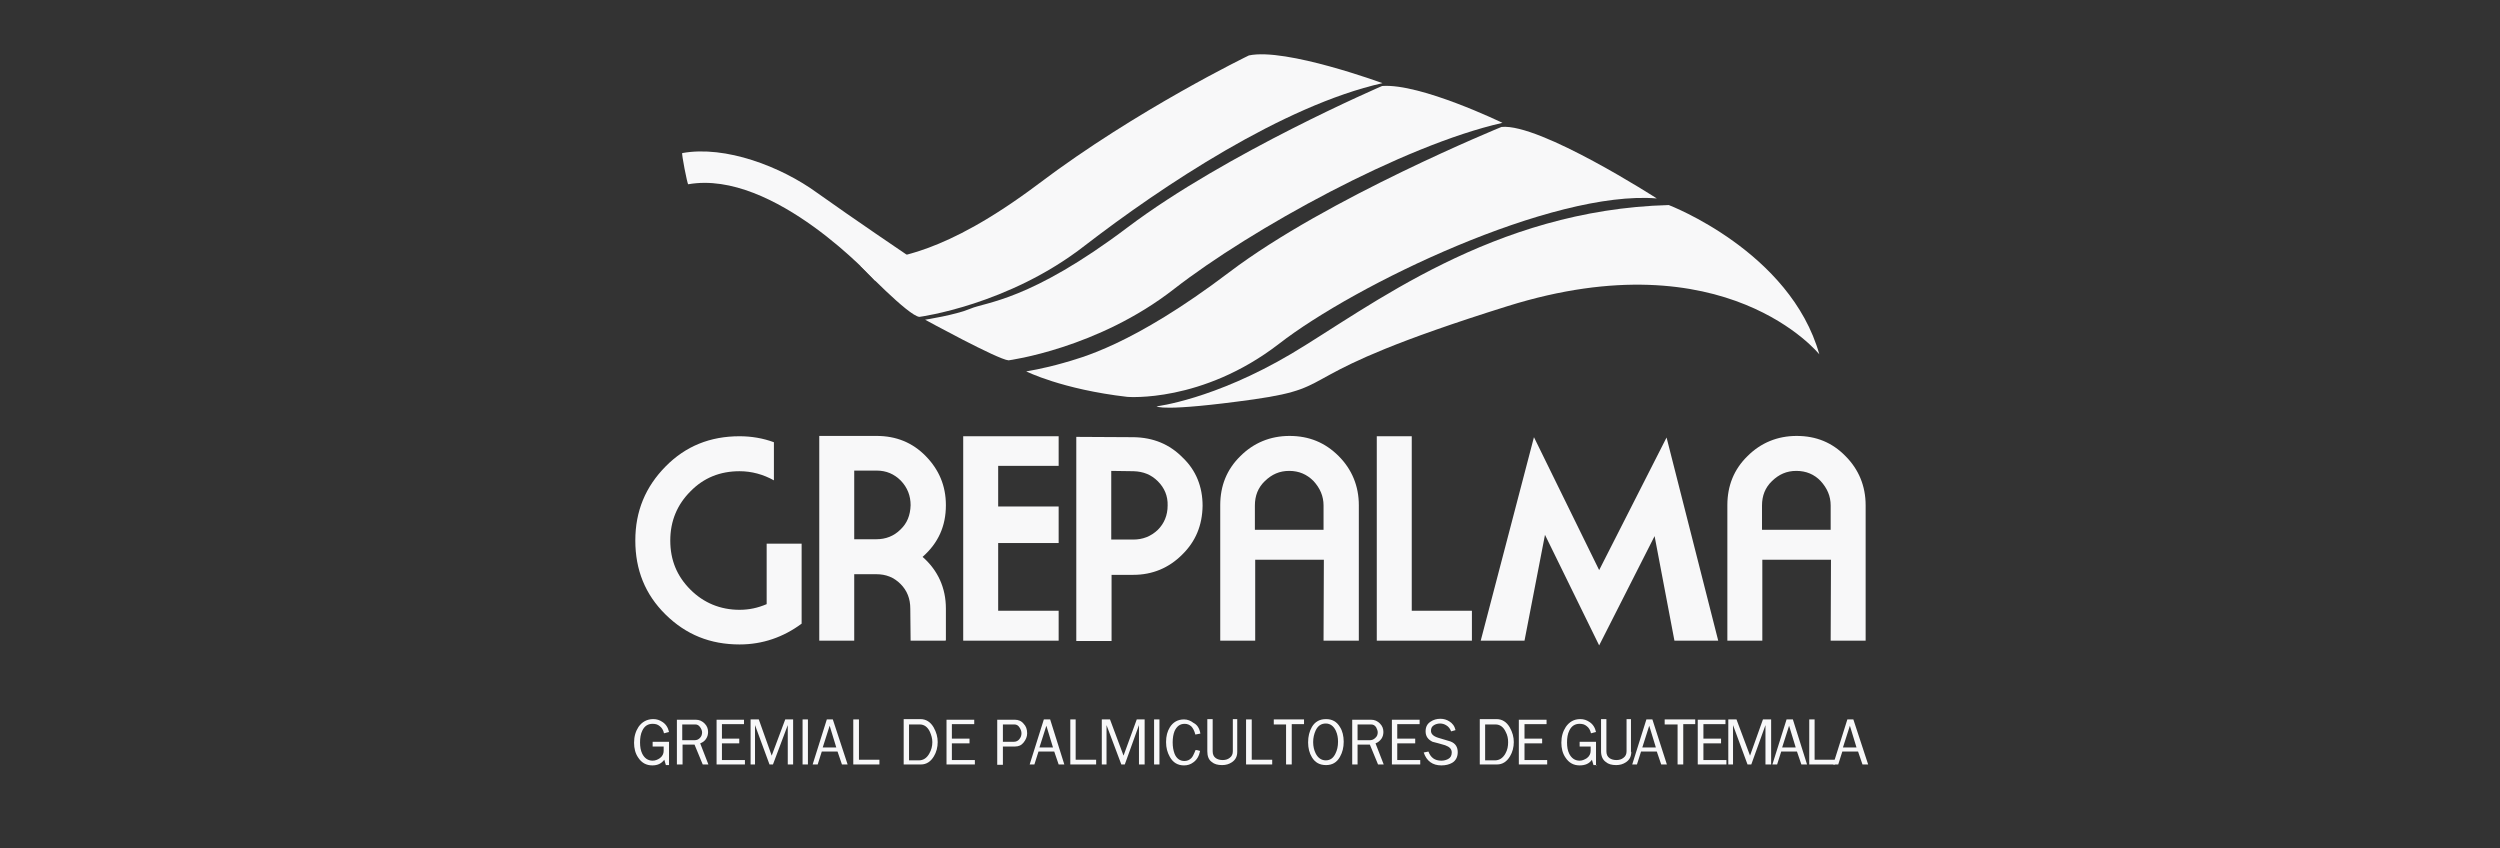 <?xml version="1.0" encoding="utf-8"?>
<!-- Generator: Adobe Illustrator 25.2.3, SVG Export Plug-In . SVG Version: 6.00 Build 0)  -->
<svg version="1.1" id="Capa_1" xmlns="http://www.w3.org/2000/svg" xmlns:xlink="http://www.w3.org/1999/xlink" x="0px" y="0px"
	 viewBox="0 0 793.7 269.3" style="enable-background:new 0 0 793.7 269.3;" xml:space="preserve">
<rect x="0" y="0" width="793.7" height="269.3" fill="#333333" stroke="none"/>
<style type="text/css">
	.st0{fill:#F8F8F9;}
</style>
<g>
	<g>
		<path class="st0" d="M254.5,198c-5.8,4.3-12.4,6.6-19.7,6.6c-9.3,0-17-3.1-23.5-9.5c-6.5-6.4-9.6-14.2-9.6-23.5
			c0-9.3,3.2-17,9.6-23.5c6.4-6.5,14.2-9.6,23.5-9.6c3.7,0,7.4,0.6,10.9,1.9v12.1c-3.4-1.9-7.1-2.9-10.9-2.9
			c-6.2,0-11.4,2.1-15.6,6.4c-4.2,4.2-6.4,9.4-6.4,15.6c0,6.2,2.1,11.3,6.4,15.6c4.2,4.2,9.5,6.4,15.6,6.4c3,0,5.8-0.6,8.6-1.8
			v-19.2h11.1V198z"/>
		<path class="st0" d="M300.2,203.4h-11.1l-0.1-10.2c0-3.1-1-5.7-3.1-7.8c-2.1-2.1-4.6-3.1-7.7-3.1h-7v21.1h-11.1v-65h18.2
			c6.2,0,11.4,2.1,15.6,6.4s6.4,9.4,6.4,15.6c0,6.6-2.4,12-7.4,16.4c4.9,4.3,7.4,9.9,7.4,16.4v10.1H300.2z M289.1,160.4
			c0-3-1-5.6-3.1-7.8c-2.1-2.1-4.6-3.2-7.7-3.2h-7.1v21.8h7c3,0,5.6-1,7.7-3.1C288,166.1,289,163.6,289.1,160.4"/>
	</g>
	<polygon class="st0" points="336.1,203.4 305.8,203.4 305.8,138.5 336.1,138.5 336.1,147.9 316.9,147.9 316.9,160.8 336.1,160.8 
		336.1,172.4 316.9,172.4 316.9,193.9 336.1,193.9 	"/>
	<g>
		<path class="st0" d="M381.8,160.6c-0.1,6.2-2.2,11.3-6.5,15.5c-4.2,4.2-9.4,6.4-15.5,6.4h-6.9v21h-11.2v-64.8l18.2,0.1
			c6.2,0.1,11.4,2.2,15.6,6.5C379.7,149.3,381.8,154.5,381.8,160.6 M370.7,160.5c0.1-3-1-5.6-3.1-7.7c-2.1-2.1-4.6-3.1-7.7-3.2
			l-7.1-0.1v21.8h7c3,0,5.6-1,7.8-3.1C369.6,166.2,370.7,163.6,370.7,160.5"/>
		<path class="st0" d="M431.4,203.4h-11.2l0.1-25.7h-21.8v25.7h-11.1v-43c0-6.2,2.1-11.4,6.4-15.6c4.2-4.2,9.5-6.4,15.6-6.4
			c6.2,0,11.3,2.1,15.6,6.4c4.2,4.2,6.4,9.5,6.4,15.6V203.4z M420.2,168.2v-7.7c0-3-1.1-5.5-3.2-7.8c-2.1-2.1-4.6-3.2-7.7-3.2
			s-5.5,1.1-7.7,3.2s-3.2,4.7-3.2,7.8v7.7H420.2z"/>
	</g>
	<polygon class="st0" points="467.3,203.4 437.1,203.4 437.1,138.5 448.2,138.5 448.2,193.9 467.3,193.9 	"/>
	<polygon class="st0" points="545.5,203.4 531.6,203.4 525.3,170.2 507.7,204.9 490.5,169.8 484,203.4 470.1,203.4 487,138.8 
		507.7,181 529.1,138.9 	"/>
	<g>
		<path class="st0" d="M592.4,203.4h-11.2l0.1-25.7h-21.8v25.7h-11.1v-43c0-6.2,2.1-11.4,6.4-15.6c4.2-4.2,9.5-6.4,15.6-6.4
			c6.2,0,11.3,2.1,15.5,6.4c4.2,4.2,6.4,9.5,6.4,15.6v43H592.4z M581.2,168.2v-7.7c0-3-1.1-5.5-3.2-7.8c-2-2.1-4.6-3.2-7.7-3.2
			s-5.5,1.1-7.7,3.2s-3.2,4.7-3.2,7.8v7.7H581.2z"/>
		<path class="st0" d="M212.4,242.9h-1c-0.2-0.7-0.4-1.3-0.5-1.7c-0.9,1.2-2.1,1.8-3.8,1.8c-1.9,0-3.4-0.8-4.5-2.5
			c-0.9-1.3-1.3-2.9-1.3-4.7c0-2,0.5-3.6,1.4-5c1.1-1.6,2.7-2.5,4.7-2.5c1.1,0,2,0.3,2.9,0.9c1.1,0.7,1.8,1.8,2.1,3.2
			c-0.1,0-0.4,0.1-0.8,0.2c-0.4,0.1-0.6,0.2-0.8,0.2c-0.2-1-0.7-1.8-1.4-2.3c-0.6-0.5-1.3-0.7-2.2-0.7c-1.5,0-2.6,0.7-3.3,2.2
			c-0.5,1-0.7,2.3-0.7,3.7c0,1.4,0.2,2.6,0.7,3.6c0.7,1.4,1.8,2.2,3.3,2.2c0.8,0,1.6-0.3,2.3-0.8c0.8-0.6,1.2-1.4,1.2-2.3V237h-3.5
			v-1.5h5.2V242.9z"/>
		<path class="st0" d="M224.9,242.7c-0.4,0-1,0-1.8,0c-0.6-1.4-1.4-3.4-2.6-6.3h-3.8v6.3h-1.8v-14.2h6c1.1,0,2,0.4,2.8,1.2
			s1.1,1.7,1.1,2.7c0,0.8-0.2,1.5-0.6,2.1c-0.4,0.7-1.1,1.2-1.9,1.5L224.9,242.7z M222.9,232.5c0-0.5-0.2-1-0.6-1.6
			c-0.4-0.6-0.9-0.9-1.5-0.9h-4.2v5h3.9c0.7,0,1.2-0.2,1.7-0.7S222.9,233.2,222.9,232.5"/>
	</g>
	<polygon class="st0" points="236.5,242.7 227.5,242.7 227.5,228.5 236.2,228.5 236.2,229.9 229.2,229.9 229.2,234.5 234.7,234.5 
		234.7,236 229.2,236 229.2,241.3 236.5,241.3 	"/>
	<polygon class="st0" points="251.8,242.7 250.1,242.7 250.1,230.2 245.4,242.7 244.3,242.7 239.7,230.2 239.7,242.7 238.3,242.7 
		238.3,228.4 240.9,228.4 245,239.9 249.3,228.4 251.8,228.4 	"/>
	<rect x="254.8" y="228.4" class="st0" width="1.7" height="14.3"/>
	<g>
		<path class="st0" d="M269.1,242.7h-1.8l-1.4-4.1h-5c-0.3,0.9-0.7,2.3-1.3,4.1h-1.6l4.5-14.3h1.9L269.1,242.7z M265.5,237.3
			l-2.1-6.9l-2.2,6.9H265.5z"/>
	</g>
	<polygon class="st0" points="279.2,242.7 270.9,242.7 270.9,228.4 272.7,228.4 272.7,241.2 279.2,241.2 	"/>
	<g>
		<path class="st0" d="M297.7,235.6c0,1.6-0.4,3.2-1.2,4.5c-1,1.7-2.4,2.6-4.1,2.6h-5.5v-14.4h5.3c1.8,0,3.2,0.9,4.2,2.6
			C297.3,232.5,297.7,234,297.7,235.6 M296,235.6c0-1.1-0.3-2.2-0.8-3.3c-0.7-1.5-1.8-2.3-3.2-2.3h-3.4v11.4h3.1
			c1.4,0,2.5-0.7,3.3-2.1C295.7,238.1,296,236.9,296,235.6"/>
	</g>
	<polygon class="st0" points="309.5,242.7 300.5,242.7 300.5,228.5 309.3,228.5 309.3,229.9 302.2,229.9 302.2,234.5 307.8,234.5 
		307.8,236 302.2,236 302.2,241.3 309.5,241.3 	"/>
	<g>
		<path class="st0" d="M326.1,232.8c0,1.1-0.4,2-1.1,2.9s-1.6,1.3-2.7,1.3h-3.9v5.8h-1.8v-14.3h5.6c1.1,0,2.1,0.4,2.8,1.3
			C325.7,230.5,326.1,231.5,326.1,232.8 M324.3,232.8c0-0.6-0.2-1.2-0.6-1.8c-0.4-0.7-1-1-1.6-1h-3.7v5.5h3.5c0.7,0,1.3-0.3,1.7-0.8
			C324.1,234.1,324.3,233.5,324.3,232.8"/>
		<path class="st0" d="M337.9,242.7h-1.8l-1.4-4.1h-5c-0.3,0.9-0.7,2.3-1.3,4.1h-1.5l4.5-14.3h2L337.9,242.7z M334.3,237.3l-2.1-6.9
			l-2.2,6.9H334.3z"/>
	</g>
	<polygon class="st0" points="348,242.7 339.8,242.7 339.8,228.4 341.5,228.4 341.5,241.2 348,241.2 	"/>
	<polygon class="st0" points="363.4,242.7 361.6,242.7 361.6,230.2 357.1,242.7 356,242.7 351.3,230.2 351.3,242.7 349.8,242.7 
		349.8,228.4 352.4,228.4 356.7,239.9 360.9,228.4 363.4,228.4 	"/>
	<rect x="366.4" y="228.4" class="st0" width="1.7" height="14.3"/>
	<g>
		<path class="st0" d="M381.1,232.9c-0.6,0.1-1.2,0.2-1.6,0.3c-0.3-1.2-0.8-2.1-1.3-2.6c-0.6-0.5-1.2-0.8-2.1-0.8
			c-1.5,0-2.5,0.8-3.2,2.3c-0.4,1-0.6,2.2-0.6,3.6c0,1.4,0.2,2.5,0.6,3.6c0.6,1.5,1.7,2.3,3.1,2.3c0.9,0,1.6-0.3,2.2-0.9
			c0.4-0.4,0.7-1,1-1.7c0.2-0.6,0.4-0.9,0.4-0.9c0.3,0,0.7,0.1,1.4,0.3c-0.3,1.6-1,2.8-2.1,3.6c-0.9,0.7-1.9,1-3,1
			c-2,0-3.5-0.9-4.5-2.7c-0.8-1.4-1.2-2.9-1.2-4.7c0-1.9,0.4-3.4,1.2-4.7c1-1.6,2.5-2.5,4.5-2.5c1.1,0,2.1,0.4,3,1.1
			C380.1,230.1,380.8,231.2,381.1,232.9"/>
		<path class="st0" d="M392.8,238.7c0,1.4-0.5,2.5-1.7,3.3c-0.9,0.6-1.9,0.9-3.1,0.9c-1.4,0-2.5-0.3-3.3-1c-1-0.7-1.4-1.9-1.4-3.4
			v-10.2h1.7v10.2c0,1,0.3,1.7,1,2.2c0.6,0.4,1.3,0.6,2.2,0.6c0.8,0,1.6-0.2,2.2-0.7c0.7-0.5,1-1.2,1-2.1v-10.2h1.4L392.8,238.7
			L392.8,238.7z"/>
	</g>
	<polygon class="st0" points="403.9,242.7 395.6,242.7 395.6,228.4 397.4,228.4 397.4,241.2 403.9,241.2 	"/>
	<polygon class="st0" points="414,229.9 410.1,229.9 410.1,242.7 408.3,242.7 408.3,230 404.4,230 404.4,228.4 414,228.4 	"/>
	<g>
		<path class="st0" d="M426.6,235.5c0,1.8-0.4,3.4-1.2,4.8c-1,1.8-2.5,2.6-4.4,2.6c-2,0-3.5-0.8-4.5-2.5c-0.8-1.3-1.2-2.9-1.2-4.7
			c0-1.9,0.4-3.5,1.2-4.9c1-1.7,2.5-2.5,4.5-2.5c1.9,0,3.4,0.8,4.4,2.5C426.2,232,426.6,233.7,426.6,235.5 M424.8,235.5
			c0-1.3-0.2-2.4-0.7-3.5c-0.7-1.5-1.8-2.3-3.2-2.3s-2.5,0.7-3.2,2.2c-0.5,1.1-0.8,2.3-0.8,3.7s0.3,2.6,0.8,3.6
			c0.7,1.4,1.8,2.2,3.2,2.2s2.4-0.7,3.1-2.2C424.5,238.2,424.8,237,424.8,235.5"/>
		<path class="st0" d="M439.3,242.7c-0.4,0-1,0-1.8,0c-0.6-1.4-1.4-3.4-2.6-6.3H431v6.3h-1.7v-14.2h6c1.1,0,2,0.4,2.8,1.2
			c0.8,0.8,1.1,1.7,1.1,2.7c0,0.8-0.2,1.5-0.6,2.1c-0.5,0.7-1.1,1.2-1.9,1.5L439.3,242.7z M437.4,232.5c0-0.5-0.2-1-0.5-1.6
			c-0.4-0.6-0.9-0.9-1.6-0.9H431v5h3.9c0.6,0,1.2-0.2,1.7-0.7C437.2,233.8,437.4,233.2,437.4,232.5"/>
	</g>
	<polygon class="st0" points="450.9,242.7 441.9,242.7 441.9,228.5 450.7,228.5 450.7,229.9 443.6,229.9 443.6,234.5 449.3,234.5 
		449.3,236 443.6,236 443.6,241.3 450.9,241.3 	"/>
	<g>
		<path class="st0" d="M462.8,238.8c0,1.5-0.6,2.7-1.8,3.4c-0.9,0.5-2,0.8-3.4,0.8c-2.8,0-4.7-1.4-5.6-4.1c0.6-0.1,1.1-0.2,1.5-0.3
			c0.7,1.9,2,2.9,4.1,2.9c0.8,0,1.5-0.2,2.1-0.5c0.8-0.4,1.2-1.1,1.2-2.1c0-1.1-0.7-1.8-2.1-2.3c-1.4-0.4-2.7-0.8-4-1.1
			c-1.4-0.7-2.2-1.7-2.2-3.3c0-1.4,0.5-2.4,1.6-3.1c0.9-0.6,1.9-0.9,3.1-0.9c1.1,0,2,0.3,2.8,0.8c1,0.6,1.7,1.5,2,2.8
			c-0.1,0-0.4,0.1-0.7,0.2c-0.3,0.1-0.6,0.2-0.7,0.2c-0.3-0.8-0.8-1.5-1.5-1.9c-0.6-0.4-1.3-0.6-2-0.6s-1.4,0.2-1.9,0.5
			c-0.7,0.4-1,1-1,1.8c0,1,0.7,1.7,2.2,2.2c1.3,0.4,2.7,0.8,4,1.2C462.1,236,462.8,237.2,462.8,238.8"/>
		<path class="st0" d="M480.6,235.6c0,1.6-0.4,3.2-1.2,4.5c-1,1.7-2.4,2.6-4.1,2.6h-5.5v-14.4h5.3c1.8,0,3.2,0.9,4.2,2.6
			C480.2,232.5,480.6,234,480.6,235.6 M478.8,235.6c0-1.1-0.2-2.2-0.8-3.3c-0.7-1.5-1.8-2.3-3.2-2.3h-3.3v11.4h3.1
			c1.4,0,2.5-0.7,3.3-2.1C478.6,238.1,478.8,236.9,478.8,235.6"/>
	</g>
	<polygon class="st0" points="491.2,242.7 482.2,242.7 482.2,228.5 491,228.5 491,229.9 484,229.9 484,234.5 489.6,234.5 489.6,236 
		484,236 484,241.3 491.2,241.3 	"/>
	<g>
		<path class="st0" d="M506.9,242.9h-1c-0.2-0.7-0.4-1.3-0.5-1.7c-0.8,1.2-2.1,1.8-3.9,1.8c-1.9,0-3.4-0.8-4.5-2.5
			c-0.9-1.3-1.3-2.9-1.3-4.7c0-2,0.5-3.6,1.4-5c1.1-1.6,2.6-2.5,4.6-2.5c1.1,0,2,0.3,2.9,0.9c1.1,0.7,1.8,1.8,2.1,3.2
			c-0.1,0-0.4,0.1-0.8,0.2c-0.4,0.1-0.6,0.2-0.8,0.2c-0.2-1-0.7-1.8-1.4-2.3c-0.6-0.5-1.3-0.7-2.2-0.7c-1.5,0-2.6,0.7-3.3,2.2
			c-0.5,1-0.7,2.3-0.7,3.7c0,1.4,0.2,2.6,0.7,3.6c0.7,1.4,1.8,2.2,3.3,2.2c0.8,0,1.5-0.3,2.3-0.8c0.8-0.6,1.2-1.4,1.2-2.3V237h-3.5
			v-1.5h5.2v7.5H506.9z"/>
		<path class="st0" d="M517.9,238.7c0,1.4-0.5,2.5-1.7,3.3c-0.9,0.6-1.9,0.9-3.1,0.9c-1.4,0-2.5-0.3-3.3-1c-1-0.7-1.5-1.9-1.5-3.4
			v-10.2h1.7v10.2c0,1,0.3,1.7,1,2.2c0.6,0.4,1.3,0.6,2.2,0.6c0.8,0,1.6-0.2,2.2-0.7c0.7-0.5,1-1.2,1-2.1v-10.2h1.4v10.4H517.9z"/>
		<path class="st0" d="M529.2,242.7h-1.8l-1.4-4.1h-5c-0.3,0.9-0.7,2.3-1.3,4.1h-1.5l4.5-14.3h1.9L529.2,242.7z M525.7,237.3
			l-2.1-6.9l-2.2,6.9H525.7z"/>
	</g>
	<polygon class="st0" points="538.2,229.9 534.4,229.9 534.4,242.7 532.6,242.7 532.6,230 528.5,230 528.5,228.4 538.2,228.4 	"/>
	<polygon class="st0" points="548.1,242.7 539,242.7 539,228.5 547.8,228.5 547.8,229.9 540.8,229.9 540.8,234.5 546.4,234.5 
		546.4,236 540.8,236 540.8,241.3 548.1,241.3 	"/>
	<polygon class="st0" points="562.3,242.7 560.5,242.7 560.5,230.2 556,242.7 554.8,242.7 550.2,230.2 550.2,242.7 548.7,242.7 
		548.7,228.4 551.3,228.4 555.6,239.9 559.7,228.4 562.3,228.4 	"/>
	<g>
		<path class="st0" d="M573.7,242.7h-1.8l-1.4-4.1h-5c-0.3,0.9-0.7,2.3-1.3,4.1h-1.5l4.5-14.3h2L573.7,242.7z M570.1,237.3l-2.1-6.9
			l-2.2,6.9H570.1z"/>
	</g>
	<polygon class="st0" points="582.6,242.7 574.4,242.7 574.4,228.4 576.1,228.4 576.1,241.2 582.6,241.2 	"/>
	<g>
		<path class="st0" d="M593.1,242.7h-1.8l-1.4-4.1h-5c-0.3,0.9-0.7,2.3-1.3,4.1H582l4.5-14.3h1.9L593.1,242.7z M589.4,237.3
			l-2.1-6.9l-2.2,6.9H589.4z"/>
	</g>
	<path class="st0" d="M198.8,218.9h396.5 M198.8,252.3h396.5"/>
	<g>
		<path class="st0" d="M273.1,84.3c0,0,15.4,16.1,18.8,16.3c0,0,28.3-3.7,52.6-22.7c24.4-18.8,62.9-44.4,94.4-51.5
			c0,0-30.7-11.3-42.4-8.8c0,0-35.6,17.2-66.7,40.7c-31.1,23.4-45.4,22.6-50.1,24.7C274.9,85.2,273.1,84.3,273.1,84.3"/>
		<path class="st0" d="M293.7,101.5c0,0,23.2,12.7,26.5,12.9c0,0,28.3-3.7,52.6-22.7c24.3-18.9,72.7-45.6,104.2-52.7
			c0,0-26-12.6-38.2-11.7c0,0-49.5,21.3-80.7,44.8c-31.1,23.5-45.2,23.8-50,25.9C303.4,100,293.7,101.5,293.7,101.5"/>
		<path class="st0" d="M325.8,117.9c0,0,11.3,5.7,32.1,8.1c0,0,23.7,2,48.1-16.8c24.3-18.9,86.8-48.9,120-46.2
			c0,0-37.1-23.9-49.3-22.7c0,0-55.4,22.6-86.4,46.1s-47.6,27.3-52.6,28.8C331.1,117.1,325.8,117.9,325.8,117.9"/>
		<path class="st0" d="M367.2,129c0,0,18.1-2.1,42.8-16.7c24.7-14.7,63.9-45.7,119.8-47.2c0,0,38.6,14.7,47.8,47.4
			c0,0-29.6-37-99-15.3c-71.9,22.5-51.2,25.4-80.6,29.6C368.6,130.9,367.2,129,367.2,129"/>
		<path class="st0" d="M277.8,89.1c0,0-32.1-35.4-59.3-30.6c-0.3,0-2.2-9.9-1.9-9.9c13.7-2.5,31.4,4.3,42.8,12.6
			c11.5,8.2,28.5,19.7,28.5,19.7C288.1,81.2,278,89.3,277.8,89.1"/>
	</g>
</g>
</svg>

